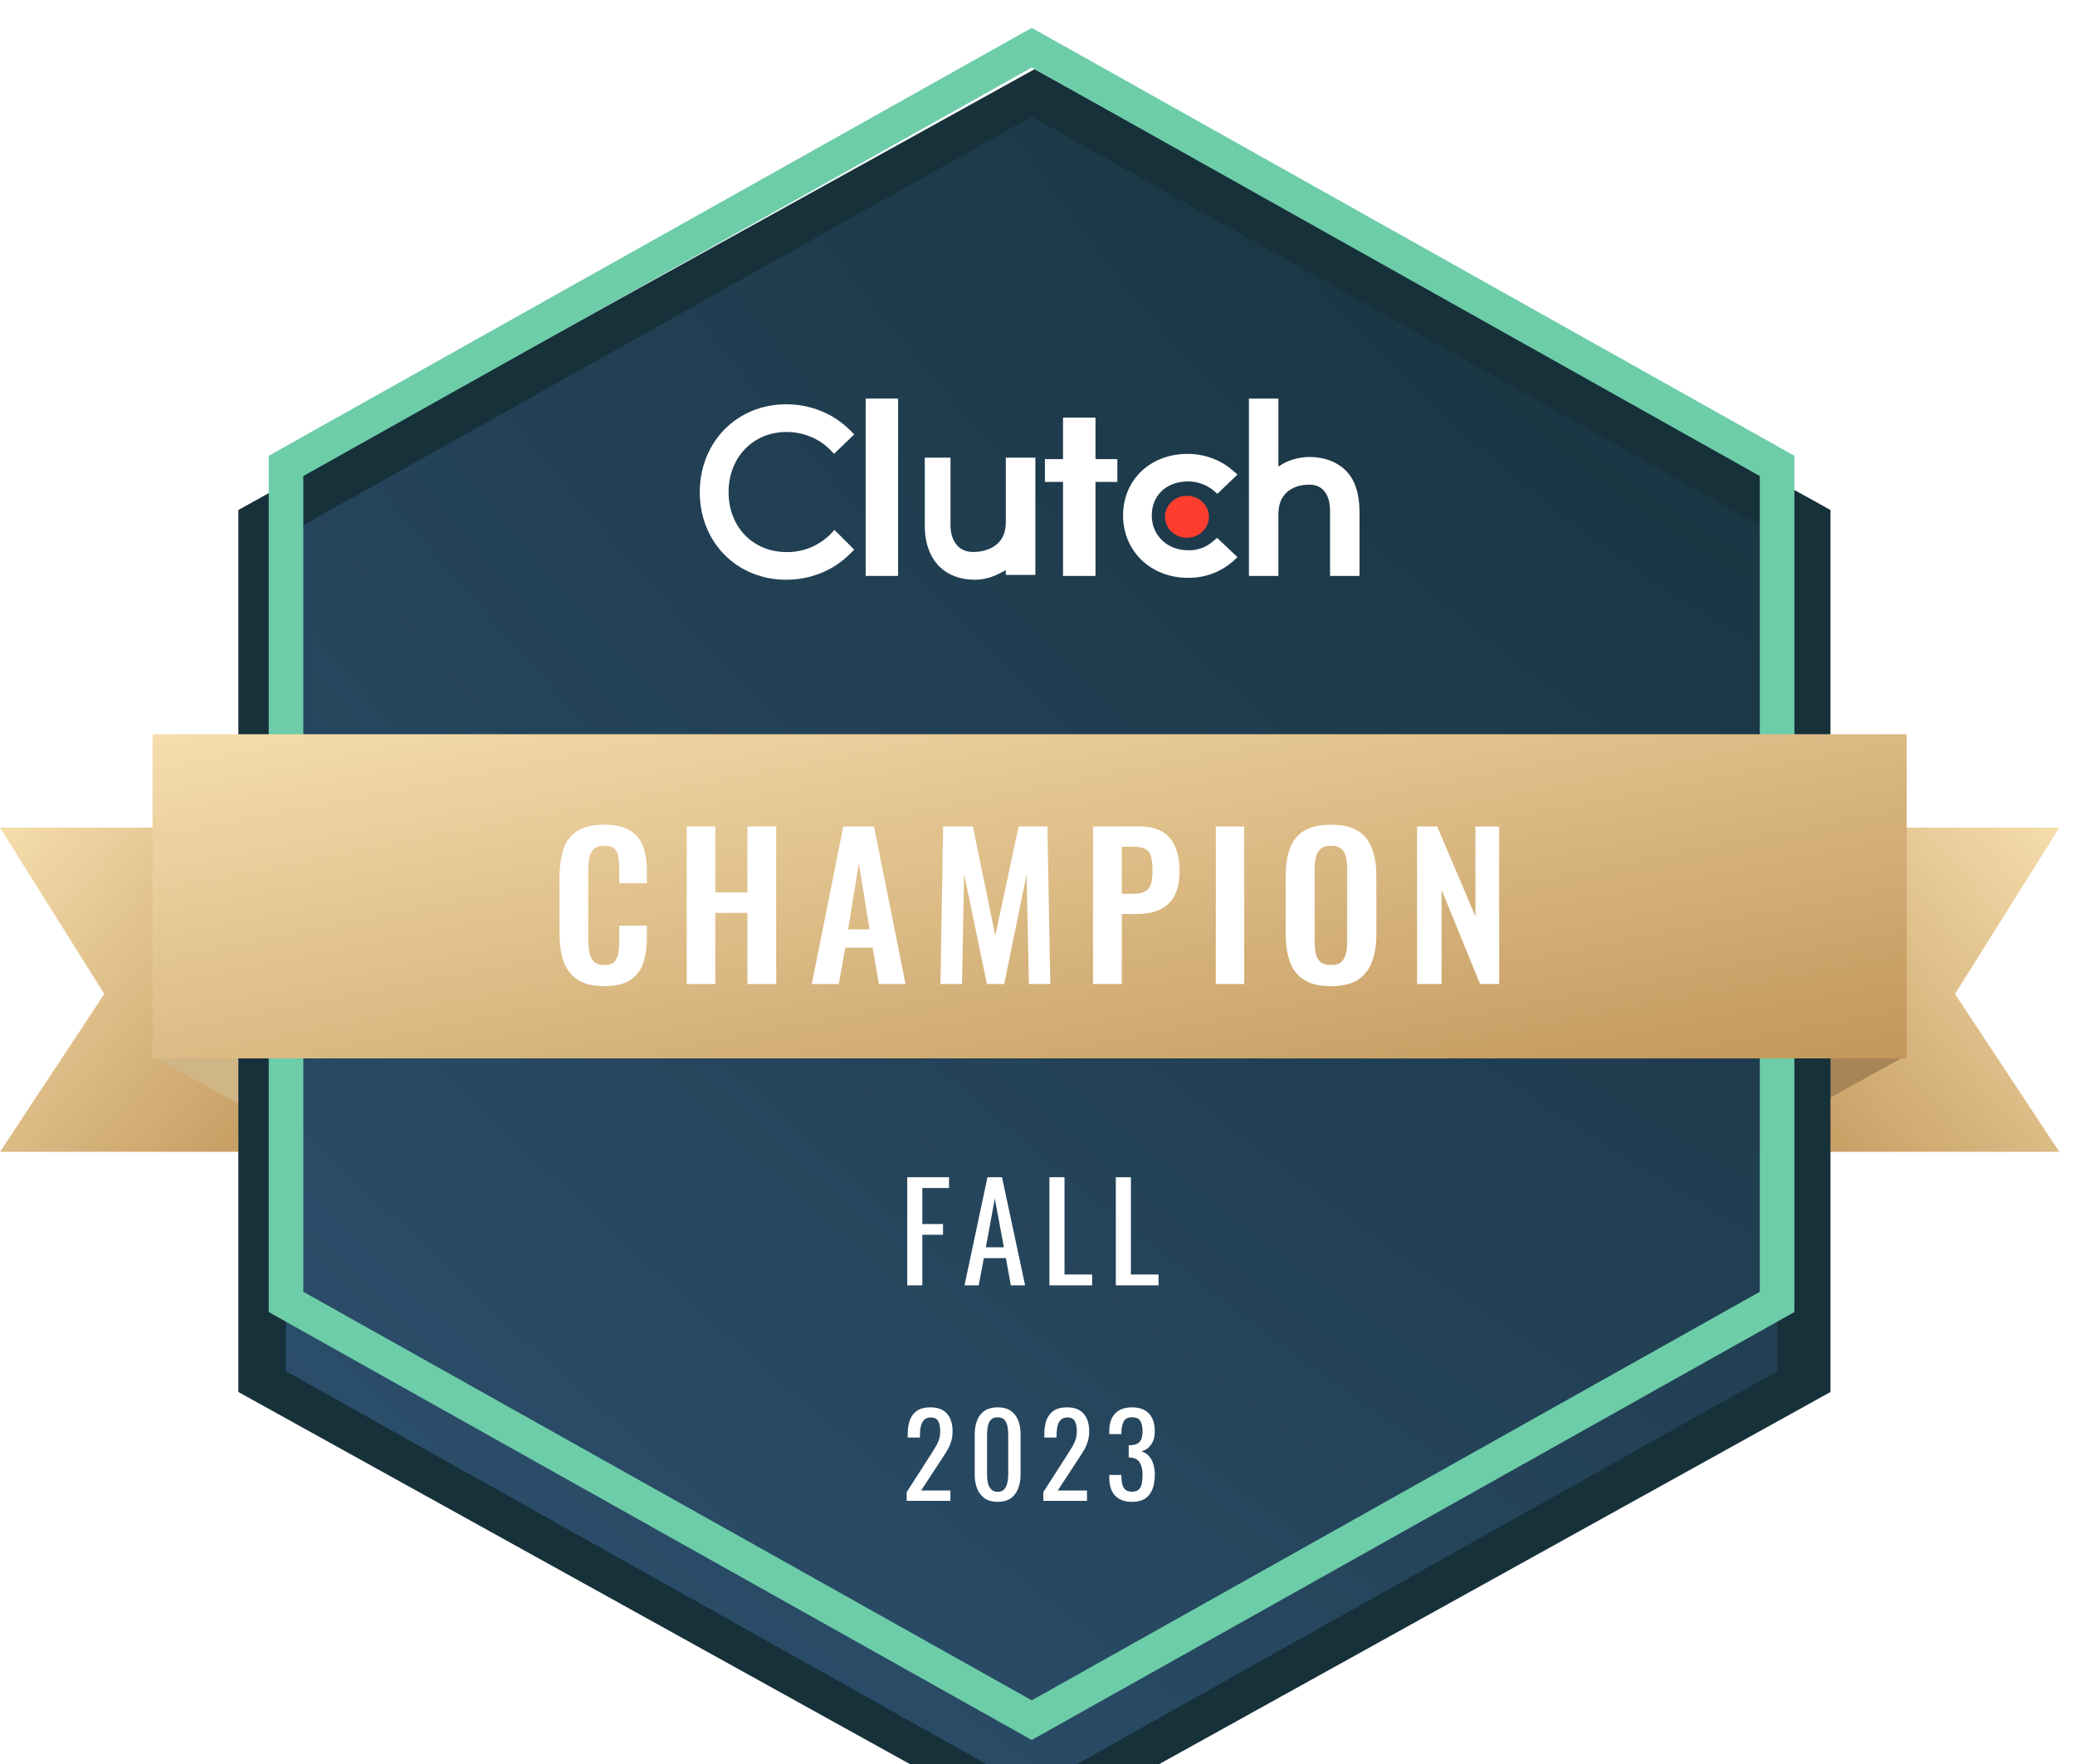 <?xml version="1.0" encoding="UTF-8"?> <svg xmlns="http://www.w3.org/2000/svg" width="120" height="102" viewBox="0 0 120 102" fill="none"><g clip-path="url(#clip0_1385_6869)"><path fill-rule="evenodd" clip-rule="evenodd" d="M17.092 66.603H0L6.03 57.474L0 47.857H17.092V66.603Z" fill="url(#paint0_linear_1385_6869)"></path><path fill-rule="evenodd" clip-rule="evenodd" d="M102 66.603H119.092L113.061 57.474L119.092 47.857H102V66.603Z" fill="url(#paint1_linear_1385_6869)"></path><path d="M8.822 61.078L20.18 67.375L16.149 57.12H8.822V61.078Z" fill="#D1B685"></path><path d="M110.16 61.078L98.802 67.375L102.832 57.12H110.16V61.078Z" fill="#A78557"></path><g filter="url(#filter0_i_1385_6869)"><path d="M105.859 25.489V76.489L59.832 102L13.784 76.489V25.489L59.832 0L105.859 25.489Z" fill="#17313B"></path></g><g filter="url(#filter1_i_1385_6869)"><path d="M102.772 26.94V75.281L59.668 99.464L16.541 75.281V26.94L59.668 2.757L102.772 26.94Z" fill="url(#paint2_radial_1385_6869)"></path><path d="M102.772 26.94V75.281L59.668 99.464L16.541 75.281V26.94L59.668 2.757L102.772 26.94Z" fill="url(#paint3_radial_1385_6869)"></path></g><path d="M102.772 26.94V75.281L59.668 99.464L16.541 75.281V26.94L59.668 2.757L102.772 26.94Z" stroke="#6DCDA9" stroke-width="2" stroke-miterlimit="10"></path><path fill-rule="evenodd" clip-rule="evenodd" d="M8.822 61.09C8.822 61.151 8.871 61.2 8.932 61.2H110.16C110.221 61.2 110.27 61.151 110.27 61.09V42.564C110.27 42.504 110.221 42.454 110.16 42.454H8.932C8.871 42.454 8.822 42.504 8.822 42.564V61.09Z" fill="url(#paint4_linear_1385_6869)"></path><path d="M51.937 23.046H50.062V33.301H51.937V23.046Z" fill="white"></path><path d="M58.167 30.194C58.167 31.798 56.699 31.918 56.276 31.918C55.231 31.918 54.969 30.976 54.969 30.415V26.465H53.481V30.415C53.481 31.397 53.783 32.219 54.346 32.78C54.849 33.261 55.553 33.522 56.377 33.522C57.021 33.522 57.544 33.322 58.167 32.961V33.242H59.877V26.465H58.167V30.194Z" fill="white"></path><path d="M63.353 24.149H61.476V26.547H60.428V27.866H61.476V33.302H63.353V27.866H64.618V26.547H63.353V24.149Z" fill="white"></path><path d="M70.126 31.32C69.727 31.659 69.227 31.838 68.707 31.818C67.508 31.818 66.608 30.962 66.608 29.808C66.608 28.633 67.468 27.837 68.707 27.837C69.227 27.837 69.746 28.016 70.146 28.334L70.406 28.553L71.565 27.439L71.266 27.18C70.566 26.583 69.647 26.244 68.687 26.244C66.528 26.244 64.949 27.737 64.949 29.808C64.949 31.878 66.568 33.411 68.687 33.411C69.647 33.431 70.566 33.092 71.286 32.475L71.565 32.216L70.386 31.102L70.126 31.32Z" fill="white"></path><path d="M77.781 27.164C77.279 26.685 76.558 26.425 75.736 26.425C75.094 26.425 74.412 26.625 73.931 26.985V23.046H72.227V33.301H73.931V29.743C73.931 28.144 75.294 28.024 75.716 28.024C76.738 28.024 76.918 28.964 76.918 29.523V33.301H78.623V29.523C78.603 28.524 78.362 27.704 77.781 27.164Z" fill="white"></path><path d="M68.643 31.096C69.343 31.096 69.911 30.553 69.911 29.883C69.911 29.213 69.343 28.67 68.643 28.67C67.943 28.67 67.375 29.213 67.375 29.883C67.375 30.553 67.943 31.096 68.643 31.096Z" fill="#FF3D2E"></path><path d="M47.996 30.921C47.334 31.561 46.431 31.942 45.487 31.922C43.54 31.922 42.135 30.461 42.135 28.46C42.135 26.459 43.54 24.978 45.487 24.978C46.431 24.978 47.334 25.338 47.976 25.979L48.237 26.239L49.401 25.118L49.14 24.858C48.177 23.898 46.852 23.377 45.467 23.377C42.617 23.377 40.469 25.558 40.469 28.46C40.469 31.361 42.617 33.522 45.467 33.522C46.852 33.522 48.177 33.002 49.14 32.042L49.401 31.782L48.257 30.641L47.996 30.921Z" fill="white"></path><path d="M52.467 74.322V68.07H54.883V68.695H53.34V70.779H54.536V71.397H53.34V74.322H52.467ZM55.779 74.322L57.107 68.07H57.948L59.283 74.322H58.458L58.172 72.748H56.898L56.597 74.322H55.779ZM57.014 72.122H58.056L57.531 69.305L57.014 72.122ZM60.69 74.322V68.07H61.562V73.697H63.16V74.322H60.69ZM64.529 74.322V68.07H65.402V73.697H67V74.322H64.529Z" fill="white"></path><path d="M52.435 86.783V86.28L53.798 84.156C53.899 83.998 53.992 83.85 54.076 83.713C54.164 83.576 54.235 83.433 54.288 83.283C54.345 83.129 54.374 82.952 54.374 82.754C54.374 82.507 54.334 82.312 54.255 82.171C54.175 82.03 54.036 81.96 53.838 81.96C53.67 81.96 53.54 82.006 53.447 82.099C53.355 82.191 53.291 82.312 53.255 82.463C53.22 82.612 53.203 82.773 53.203 82.945V83.124H52.495V82.939C52.495 82.617 52.536 82.341 52.62 82.112C52.709 81.878 52.847 81.697 53.037 81.569C53.231 81.441 53.487 81.377 53.805 81.377C54.237 81.377 54.559 81.501 54.771 81.748C54.982 81.99 55.088 82.328 55.088 82.76C55.088 82.99 55.059 83.19 55.002 83.362C54.949 83.534 54.879 83.695 54.79 83.845C54.702 83.995 54.605 84.15 54.499 84.308L53.269 86.187H54.962V86.783H52.435ZM57.699 86.842C57.394 86.842 57.143 86.774 56.944 86.637C56.75 86.501 56.605 86.313 56.508 86.075C56.415 85.837 56.369 85.566 56.369 85.261V82.952C56.369 82.639 56.415 82.365 56.508 82.132C56.6 81.894 56.743 81.708 56.938 81.576C57.136 81.444 57.39 81.377 57.699 81.377C58.007 81.377 58.259 81.444 58.453 81.576C58.647 81.708 58.79 81.894 58.883 82.132C58.975 82.365 59.022 82.639 59.022 82.952V85.261C59.022 85.57 58.973 85.843 58.876 86.082C58.783 86.32 58.64 86.507 58.446 86.644C58.252 86.776 58.003 86.842 57.699 86.842ZM57.699 86.26C57.866 86.26 57.992 86.212 58.076 86.115C58.164 86.018 58.223 85.894 58.254 85.744C58.289 85.59 58.307 85.431 58.307 85.268V82.945C58.307 82.773 58.292 82.612 58.261 82.463C58.23 82.308 58.17 82.185 58.082 82.092C57.998 81.999 57.87 81.953 57.699 81.953C57.526 81.953 57.396 81.999 57.308 82.092C57.22 82.185 57.16 82.308 57.13 82.463C57.099 82.612 57.083 82.773 57.083 82.945V85.268C57.083 85.431 57.099 85.59 57.13 85.744C57.165 85.894 57.227 86.018 57.315 86.115C57.407 86.212 57.535 86.26 57.699 86.26ZM60.336 86.783V86.28L61.699 84.156C61.8 83.998 61.893 83.85 61.977 83.713C62.065 83.576 62.135 83.433 62.188 83.283C62.246 83.129 62.274 82.952 62.274 82.754C62.274 82.507 62.235 82.312 62.155 82.171C62.076 82.03 61.937 81.96 61.738 81.96C61.571 81.96 61.441 82.006 61.348 82.099C61.255 82.191 61.191 82.312 61.156 82.463C61.121 82.612 61.103 82.773 61.103 82.945V83.124H60.395V82.939C60.395 82.617 60.437 82.341 60.521 82.112C60.609 81.878 60.748 81.697 60.938 81.569C61.132 81.441 61.388 81.377 61.705 81.377C62.138 81.377 62.459 81.501 62.671 81.748C62.883 81.99 62.989 82.328 62.989 82.76C62.989 82.99 62.96 83.19 62.903 83.362C62.85 83.534 62.779 83.695 62.691 83.845C62.603 83.995 62.506 84.15 62.4 84.308L61.169 86.187H62.863V86.783H60.336ZM65.46 86.842C65.169 86.842 64.927 86.787 64.733 86.677C64.538 86.567 64.393 86.408 64.296 86.201C64.199 85.993 64.15 85.749 64.15 85.466V85.288H64.852C64.852 85.305 64.852 85.325 64.852 85.347C64.852 85.365 64.852 85.385 64.852 85.407C64.856 85.566 64.874 85.709 64.904 85.837C64.94 85.965 64.999 86.066 65.083 86.141C65.171 86.216 65.297 86.254 65.46 86.254C65.632 86.254 65.762 86.214 65.851 86.135C65.939 86.051 65.998 85.934 66.029 85.784C66.06 85.634 66.076 85.462 66.076 85.268C66.076 84.986 66.023 84.756 65.917 84.58C65.815 84.399 65.635 84.3 65.374 84.282C65.361 84.278 65.343 84.275 65.321 84.275C65.304 84.275 65.288 84.275 65.275 84.275V83.567C65.288 83.567 65.304 83.567 65.321 83.567C65.339 83.567 65.354 83.567 65.368 83.567C65.619 83.559 65.8 83.492 65.91 83.369C66.02 83.245 66.076 83.04 66.076 82.754C66.076 82.511 66.034 82.317 65.95 82.171C65.871 82.026 65.71 81.953 65.467 81.953C65.224 81.953 65.063 82.035 64.984 82.198C64.904 82.357 64.86 82.562 64.852 82.813C64.852 82.831 64.852 82.851 64.852 82.873C64.852 82.89 64.852 82.908 64.852 82.926H64.15V82.747C64.15 82.46 64.199 82.216 64.296 82.013C64.393 81.81 64.538 81.653 64.733 81.543C64.931 81.433 65.176 81.377 65.467 81.377C65.762 81.377 66.007 81.433 66.201 81.543C66.395 81.653 66.541 81.812 66.638 82.019C66.735 82.222 66.784 82.467 66.784 82.754C66.784 83.076 66.713 83.334 66.572 83.528C66.435 83.722 66.25 83.854 66.016 83.925C66.179 83.973 66.316 84.057 66.426 84.176C66.541 84.295 66.629 84.447 66.691 84.633C66.753 84.814 66.784 85.025 66.784 85.268C66.784 85.585 66.739 85.863 66.651 86.101C66.563 86.335 66.422 86.518 66.228 86.651C66.034 86.778 65.778 86.842 65.46 86.842Z" fill="white"></path><path d="M34.945 57.023C34.278 57.023 33.753 56.892 33.371 56.629C32.996 56.367 32.733 56.011 32.583 55.561C32.433 55.103 32.358 54.578 32.358 53.986V50.736C32.358 50.113 32.433 49.573 32.583 49.116C32.733 48.658 32.996 48.306 33.371 48.059C33.753 47.811 34.278 47.688 34.945 47.688C35.575 47.688 36.066 47.796 36.419 48.014C36.779 48.224 37.034 48.527 37.184 48.925C37.334 49.322 37.409 49.783 37.409 50.308V51.073H35.811V50.286C35.811 50.031 35.796 49.798 35.766 49.588C35.744 49.378 35.673 49.213 35.553 49.093C35.44 48.966 35.242 48.902 34.957 48.902C34.672 48.902 34.462 48.97 34.327 49.105C34.199 49.232 34.117 49.408 34.079 49.633C34.042 49.851 34.023 50.098 34.023 50.376V54.335C34.023 54.665 34.049 54.938 34.102 55.156C34.154 55.366 34.248 55.527 34.383 55.639C34.525 55.745 34.717 55.797 34.957 55.797C35.234 55.797 35.429 55.733 35.541 55.606C35.661 55.471 35.736 55.295 35.766 55.077C35.796 54.86 35.811 54.616 35.811 54.346V53.525H37.409V54.256C37.409 54.796 37.337 55.276 37.195 55.696C37.052 56.108 36.801 56.434 36.441 56.674C36.089 56.907 35.59 57.023 34.945 57.023ZM39.715 56.899V47.789H41.368V51.602H43.224V47.789H44.889V56.899H43.224V52.783H41.368V56.899H39.715ZM46.946 56.899L48.768 47.789H50.545L52.368 56.899H50.827L50.467 54.796H48.881L48.51 56.899H46.946ZM49.05 53.739H50.287L49.668 49.914L49.05 53.739ZM54.386 56.899L54.544 47.789H56.264L57.558 54.099L58.908 47.789H60.572L60.741 56.899H59.504L59.369 50.567L58.075 56.899H57.074L55.758 50.544L55.635 56.899H54.386ZM63.211 56.899V47.789H65.888C66.435 47.789 66.878 47.89 67.215 48.092C67.56 48.295 67.811 48.591 67.969 48.981C68.134 49.363 68.216 49.828 68.216 50.376C68.216 50.968 68.115 51.448 67.913 51.815C67.71 52.175 67.425 52.438 67.058 52.603C66.698 52.768 66.27 52.85 65.776 52.85H64.876V56.899H63.211ZM64.876 51.68H65.506C65.806 51.68 66.038 51.639 66.203 51.557C66.375 51.467 66.492 51.328 66.552 51.141C66.619 50.946 66.653 50.687 66.653 50.364C66.653 50.035 66.627 49.768 66.574 49.566C66.529 49.356 66.424 49.202 66.259 49.105C66.102 49.007 65.851 48.959 65.506 48.959H64.876V51.68ZM70.312 56.899V47.789H71.954V56.899H70.312ZM76.964 57.023C76.319 57.023 75.805 56.903 75.423 56.663C75.041 56.423 74.767 56.078 74.602 55.628C74.437 55.178 74.355 54.646 74.355 54.031V50.623C74.355 50.008 74.437 49.483 74.602 49.048C74.767 48.606 75.041 48.269 75.423 48.036C75.805 47.804 76.319 47.688 76.964 47.688C77.624 47.688 78.141 47.804 78.516 48.036C78.898 48.269 79.172 48.606 79.337 49.048C79.51 49.483 79.596 50.008 79.596 50.623V54.042C79.596 54.65 79.51 55.178 79.337 55.628C79.172 56.071 78.898 56.416 78.516 56.663C78.141 56.903 77.624 57.023 76.964 57.023ZM76.964 55.797C77.241 55.797 77.444 55.737 77.571 55.617C77.706 55.497 77.796 55.332 77.841 55.122C77.886 54.912 77.909 54.684 77.909 54.436V50.241C77.909 49.986 77.886 49.757 77.841 49.555C77.796 49.352 77.706 49.195 77.571 49.082C77.444 48.962 77.241 48.902 76.964 48.902C76.701 48.902 76.503 48.962 76.368 49.082C76.233 49.195 76.143 49.352 76.098 49.555C76.053 49.757 76.03 49.986 76.03 50.241V54.436C76.03 54.684 76.049 54.912 76.087 55.122C76.132 55.332 76.222 55.497 76.357 55.617C76.492 55.737 76.694 55.797 76.964 55.797ZM81.952 56.899V47.789H83.111L85.326 52.985V47.789H86.698V56.899H85.596L83.369 51.455V56.899H81.952Z" fill="white"></path></g><defs><filter id="filter0_i_1385_6869" x="13.784" y="0" width="92.076" height="106" filterUnits="userSpaceOnUse" color-interpolation-filters="sRGB"><feFlood flood-opacity="0" result="BackgroundImageFix"></feFlood><feBlend mode="normal" in="SourceGraphic" in2="BackgroundImageFix" result="shape"></feBlend><feColorMatrix in="SourceAlpha" type="matrix" values="0 0 0 0 0 0 0 0 0 0 0 0 0 0 0 0 0 0 127 0" result="hardAlpha"></feColorMatrix><feOffset dy="4"></feOffset><feGaussianBlur stdDeviation="2"></feGaussianBlur><feComposite in2="hardAlpha" operator="arithmetic" k2="-1" k3="1"></feComposite><feColorMatrix type="matrix" values="0 0 0 0 0 0 0 0 0 0 0 0 0 0 0 0 0 0 0.1 0"></feColorMatrix><feBlend mode="normal" in2="shape" result="effect1_innerShadow_1385_6869"></feBlend></filter><filter id="filter1_i_1385_6869" x="16.541" y="2.757" width="86.231" height="100.707" filterUnits="userSpaceOnUse" color-interpolation-filters="sRGB"><feFlood flood-opacity="0" result="BackgroundImageFix"></feFlood><feBlend mode="normal" in="SourceGraphic" in2="BackgroundImageFix" result="shape"></feBlend><feColorMatrix in="SourceAlpha" type="matrix" values="0 0 0 0 0 0 0 0 0 0 0 0 0 0 0 0 0 0 127 0" result="hardAlpha"></feColorMatrix><feOffset dy="4"></feOffset><feGaussianBlur stdDeviation="2"></feGaussianBlur><feComposite in2="hardAlpha" operator="arithmetic" k2="-1" k3="1"></feComposite><feColorMatrix type="matrix" values="0 0 0 0 0 0 0 0 0 0 0 0 0 0 0 0 0 0 0.07 0"></feColorMatrix><feBlend mode="normal" in2="shape" result="effect1_innerShadow_1385_6869"></feBlend></filter><linearGradient id="paint0_linear_1385_6869" x1="0.712" y1="22.613" x2="34.553" y2="51.846" gradientUnits="userSpaceOnUse"><stop stop-color="#D2AE73"></stop><stop offset="0.123" stop-color="#BD9155"></stop><stop offset="0.317" stop-color="#F9E2B2"></stop><stop offset="0.969" stop-color="#BD9155"></stop></linearGradient><linearGradient id="paint1_linear_1385_6869" x1="118.38" y1="22.613" x2="84.539" y2="51.846" gradientUnits="userSpaceOnUse"><stop stop-color="#D2AE73"></stop><stop offset="0.123" stop-color="#BD9155"></stop><stop offset="0.317" stop-color="#F9E2B2"></stop><stop offset="0.969" stop-color="#BD9155"></stop></linearGradient><radialGradient id="paint2_radial_1385_6869" cx="0" cy="0" r="1" gradientUnits="userSpaceOnUse" gradientTransform="translate(100.896 2.757) rotate(131.097) scale(128.328 257.976)"><stop stop-color="#17313B"></stop><stop offset="1" stop-color="#2E5272"></stop></radialGradient><radialGradient id="paint3_radial_1385_6869" cx="0" cy="0" r="1" gradientUnits="userSpaceOnUse" gradientTransform="translate(100.896 2.757) rotate(131.097) scale(128.328 257.976)"><stop stop-color="#17313B"></stop><stop offset="1" stop-color="#2E5272"></stop></radialGradient><linearGradient id="paint4_linear_1385_6869" x1="13.049" y1="17.21" x2="25.902" y2="83.111" gradientUnits="userSpaceOnUse"><stop stop-color="#D2AE73"></stop><stop offset="0.123" stop-color="#BD9155"></stop><stop offset="0.317" stop-color="#F9E2B2"></stop><stop offset="0.969" stop-color="#BD9155"></stop></linearGradient><clipPath id="clip0_1385_6869"><rect width="119.092" height="102" fill="white"></rect></clipPath></defs></svg> 